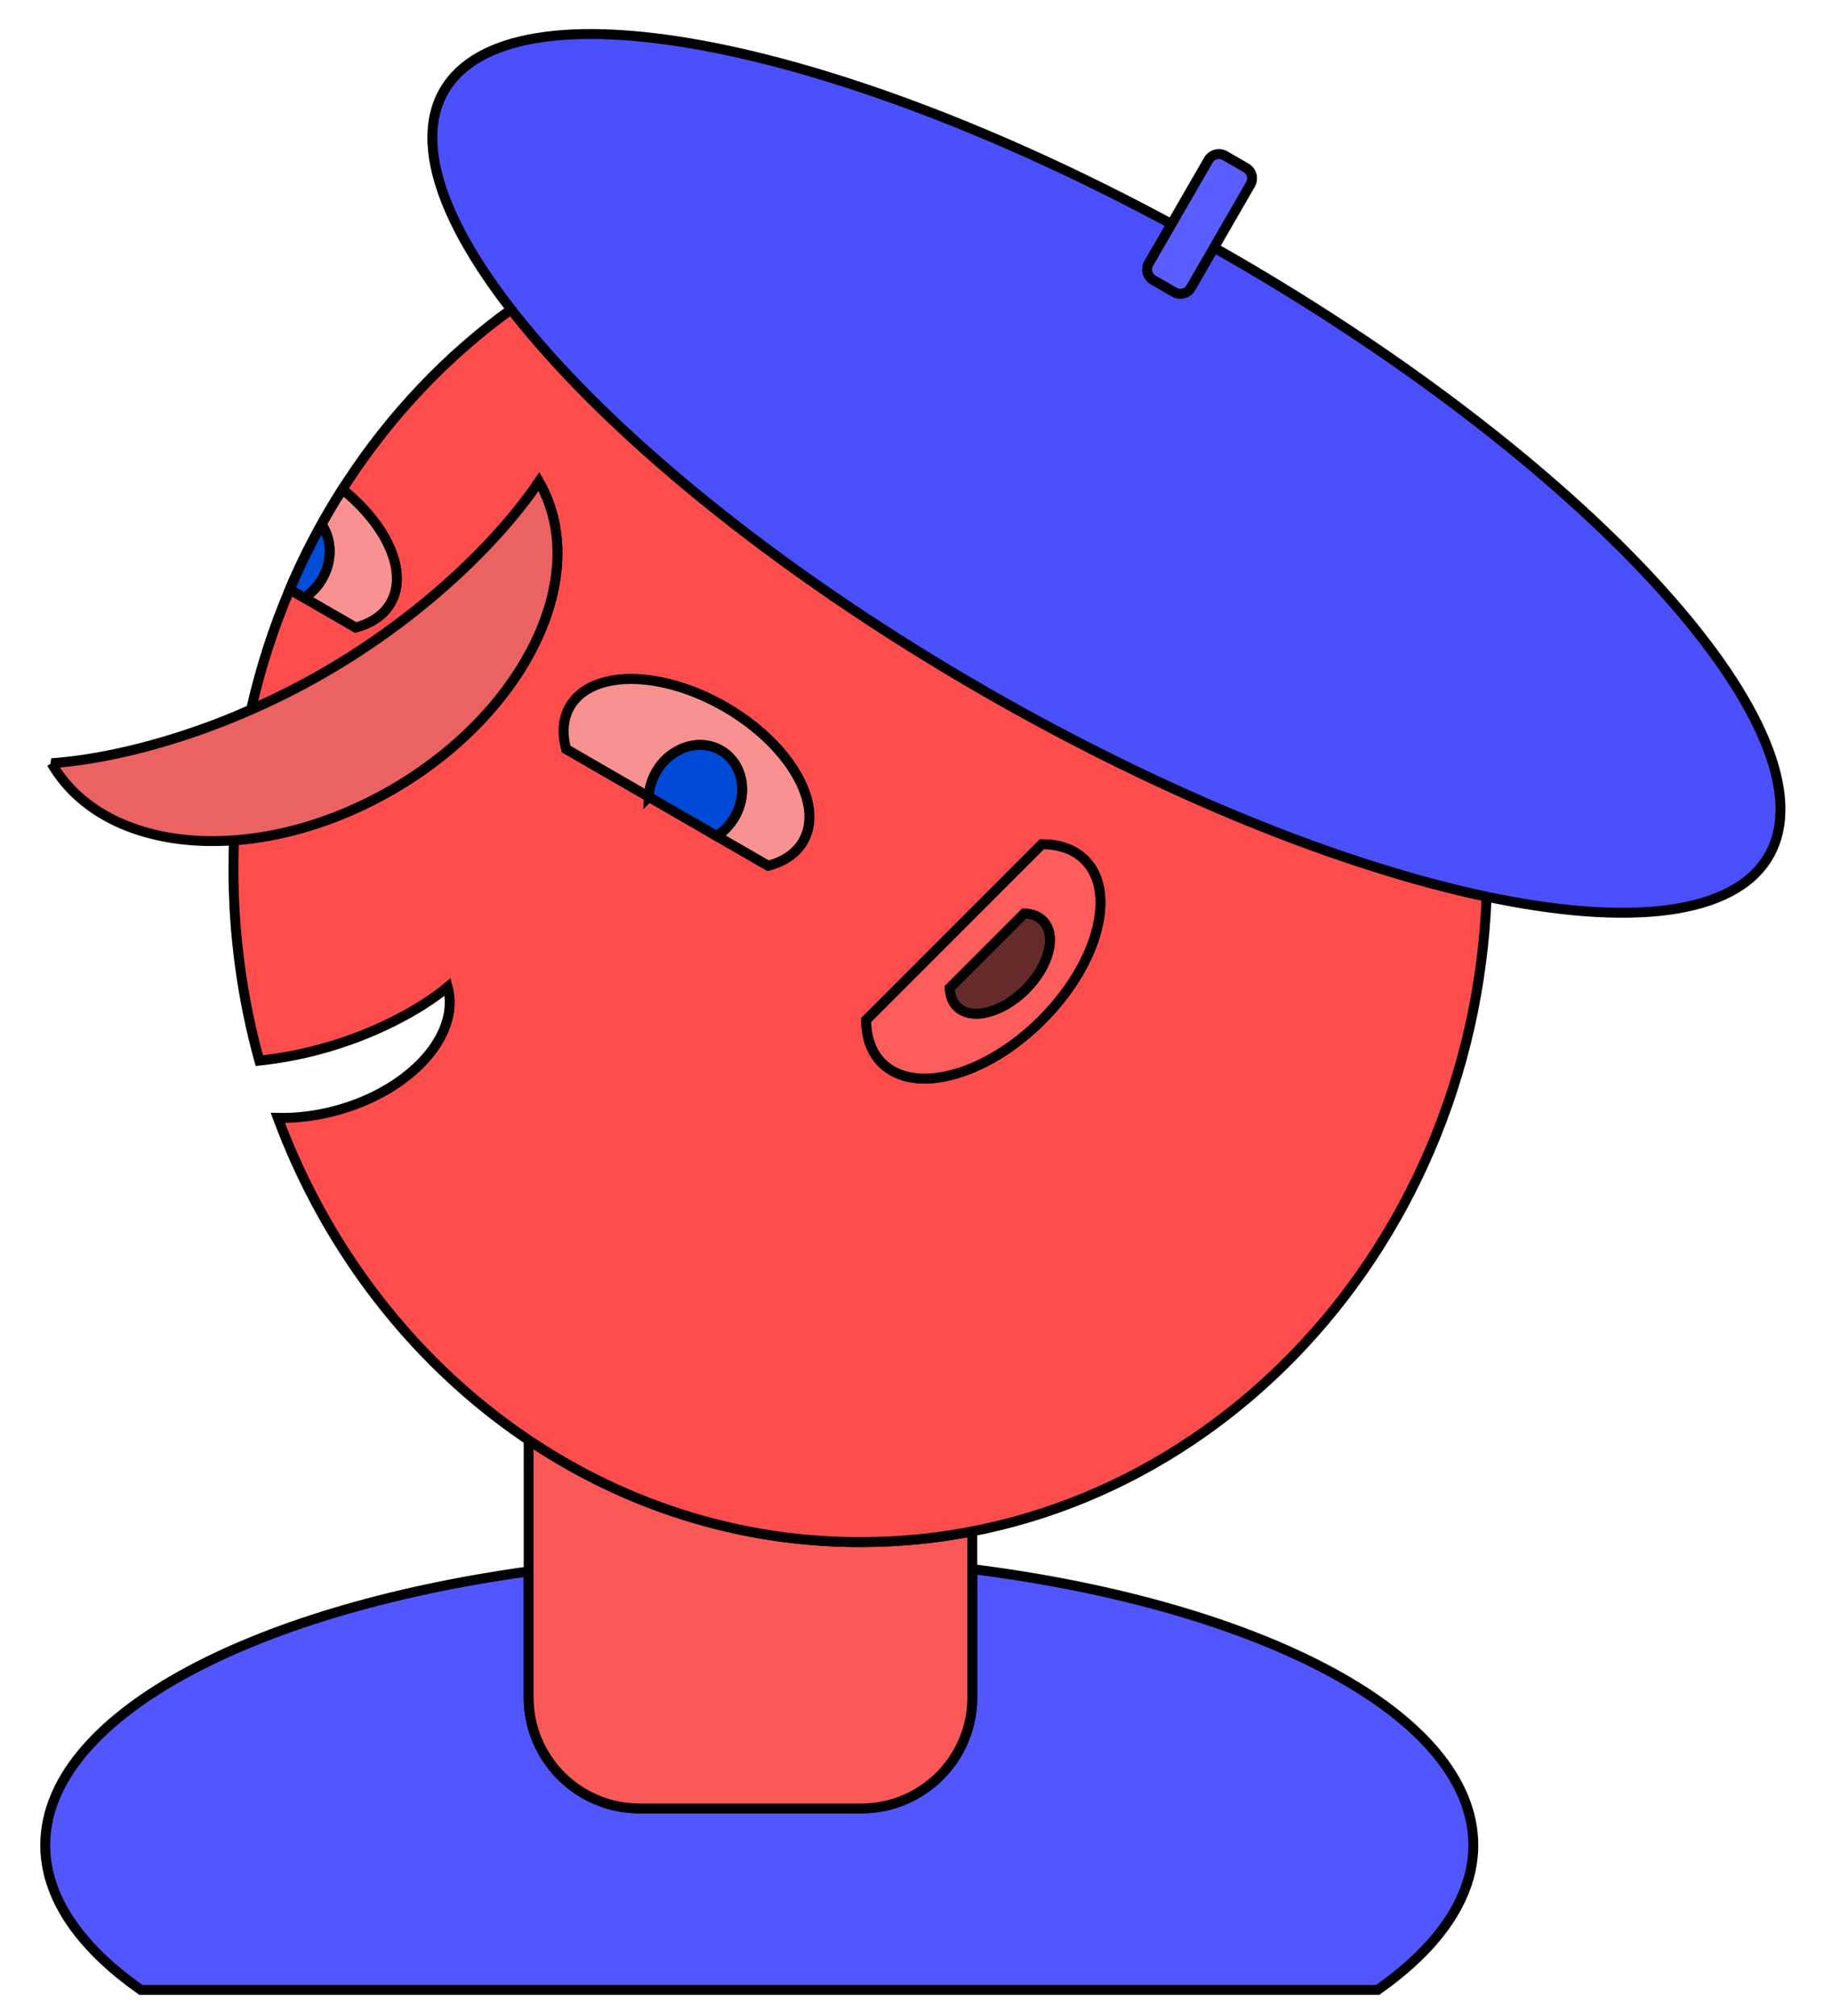 <?xml version="1.0" encoding="UTF-8"?>
<!DOCTYPE svg  PUBLIC '-//W3C//DTD SVG 1.1//EN'  'http://www.w3.org/Graphics/SVG/1.1/DTD/svg11.dtd'>
<svg version="1.1" viewBox="0 0 1e3 1100" xmlns="http://www.w3.org/2000/svg">
<g stroke="#000" stroke-width="5.4">
<path d="m530.72 856.14c158.4 20.051 273.49 79.974 273.49 150.7 0 27.709-18.009 54.929-52.218 78.926h-675.08c-34.209-23.997-52.218-51.217-52.218-78.926 0-69.281 110.44-128.2 263.86-149.42v68.786c0 33.414 27.128 60.542 60.542 60.542h121.08c33.414 0 60.542-27.128 60.542-60.542v-70.063z" fill="#5156ff"/>
<path d="m288.55 785.78c52.524 35.269 114.58 55.66 181.04 55.66 20.863 0 41.293-2.01 61.131-5.859v90.628c0 33.414-27.128 60.542-60.542 60.542h-121.08c-33.414 0-60.542-27.128-60.542-60.542z" fill="#fb5858"/>
<path d="m137.03 387.23c20.421-90.492 72.069-167.94 141.98-218.43 50.678 65.28 142.61 141.45 256.85 207.4 99.798 57.619 197.84 96.601 275.61 113.03-7.468 195.74-157.79 352.2-341.88 352.2-144.13 0-267.56-95.905-317.94-231.48 10.024 0.233 20.75-1.015 31.613-3.926 40.786-10.929 68.17-41.182 61.114-67.516-15.126 12.521-40.585 26.217-70.064 34.116-11.166 2.992-22.249 4.975-32.762 6.106-9.195-33.207-14.132-68.373-14.132-104.77 0-5.179 0.1-10.333 0.299-15.46 27.708-2.017 57.674-11.103 86.163-27.551 73.423-42.392 109.41-117.73 80.307-168.13-22.311 33.043-64.148 73.566-117.22 104.2-13.232 7.64-26.648 14.368-39.95 20.207zm335.79 169.33c-3e-3 9.717 2.947 17.785 8.555 23.393 17.633 17.633 56.761 7.135 87.324-23.428 30.562-30.563 41.06-69.691 23.428-87.324-5.608-5.607-13.676-8.558-23.393-8.554zm-53.506-84.187c8.791-2.326 15.368-6.926 19.069-13.336 11.637-20.156-7.435-52.985-42.563-73.266-35.128-20.282-73.095-20.384-84.732-0.228-3.701 6.41-4.396 14.406-2.015 23.182zm-232.39-205.39c24.408 19.751 35.976 45.285 26.297 62.051-3.701 6.41-10.278 11.01-19.07 13.336l-35.959-20.761c8.142-19.149 17.771-37.417 28.732-54.626z" fill="#ff4d4e"/>
<path d="m28.124 416.44c29.101 50.404 112.34 56.91 185.76 14.519 73.423-42.392 109.41-117.73 80.307-168.13-22.311 33.043-64.148 73.566-117.22 104.2s-109.08 46.609-148.85 49.41z" fill="#eb6262"/>
<path d="m354.16 434.76-45.092-26.034c-2.381-8.776-1.686-16.772 2.015-23.182 11.637-20.156 49.604-20.054 84.732 0.228 35.128 20.281 54.2 53.11 42.563 73.266-3.701 6.41-10.278 11.01-19.069 13.336l-28.101-16.224c3.984-2.565 7.361-6.132 9.793-10.345 7.647-13.245 4.271-29.532-7.534-36.347-11.805-6.816-27.598-1.597-35.245 11.648-2.432 4.213-3.833 8.922-4.062 13.654z" fill="#f99191"/>
<path d="m391.21 456.15c3.983-2.564 7.361-6.132 9.793-10.345 7.647-13.245 4.271-29.532-7.534-36.347-11.805-6.816-27.598-1.597-35.245 11.648-2.432 4.213-3.833 8.922-4.062 13.654z" fill="#004ad7"/>
<path d="m160.67 315.9c7.594-17.077 16.381-33.426 26.248-48.916 24.408 19.751 35.976 45.285 26.297 62.051-3.701 6.41-10.278 11.01-19.07 13.336l-28.101-16.224c3.984-2.565 7.362-6.132 9.794-10.345 5.735-9.934 5.27-21.578-0.311-29.667-5.364 9.638-10.323 19.571-14.857 29.765zm-2.263 5.19-0.221 0.52 0.191-0.449zm0.227-0.529-0.158 0.369 0.093-0.217zm0.242-0.563-0.167 0.389 0.052-0.122zm0.282-0.654-0.224 0.519c0.074-0.173 0.149-0.346 0.224-0.519zm0.227-0.523-0.186 0.43 0.142-0.328zm0.235-0.54-0.166 0.381 0.081-0.186zm0.275-0.629-0.209 0.478 0.044-0.1zm0.255-0.578-0.237 0.539c0.079-0.18 0.158-0.36 0.237-0.539zm0.236-0.536-0.199 0.451 0.131-0.296zm0.258-0.581-0.208 0.469 0.079-0.178z" fill="#f99191"/>
<path d="m175.52 286.14c5.581 8.089 6.046 19.733 0.311 29.667-2.432 4.213-5.81 7.781-9.794 10.345l-7.858-4.537c5.188-12.202 10.98-24.046 17.341-35.475z" fill="#004ed8"/>
<path d="m662.68 135.07c3.106 1.759 6.215 3.537 9.325 5.333 199.54 115.2 331.04 261.57 293.47 326.64-37.571 65.074-230.07 24.374-429.61-90.83s-331.04-261.57-293.47-326.64c35.524-61.528 209.56-28.494 397.09 72.671l-12.399 21.475c-1.829 3.167-0.742 7.223 2.425 9.052l11.478 6.627c3.167 1.828 7.223 0.741 9.052-2.426z" fill="#4b50ff"/>
<path d="m682.56 100.62c1.828-3.167 0.742-7.223-2.426-9.052l-11.477-6.626c-3.167-1.829-7.223-0.742-9.052 2.425l-32.53 56.344c-1.829 3.167-0.742 7.223 2.425 9.052l11.478 6.627c3.167 1.828 7.223 0.741 9.052-2.426z" fill="#5a5dff"/>
<path d="m472.82 556.56c-3e-3 9.717 2.947 17.785 8.555 23.393 17.633 17.633 56.761 7.135 87.324-23.428 30.562-30.563 41.06-69.691 23.428-87.324-5.608-5.607-13.676-8.558-23.393-8.554zm45.649-17.517c0.081 4.193 1.422 7.7 3.89 10.167 7.758 7.759 24.555 3.559 37.485-9.371s17.13-29.727 9.371-37.485c-2.467-2.468-5.974-3.809-10.167-3.89z" fill="#ff5c5c"/>
<path d="m518.46 539.04c0.081 4.193 1.422 7.7 3.89 10.167 7.758 7.759 24.555 3.559 37.485-9.371s17.13-29.727 9.371-37.485c-2.467-2.468-5.974-3.809-10.167-3.89z" fill="#652b2b"/>
</g>
</svg>
